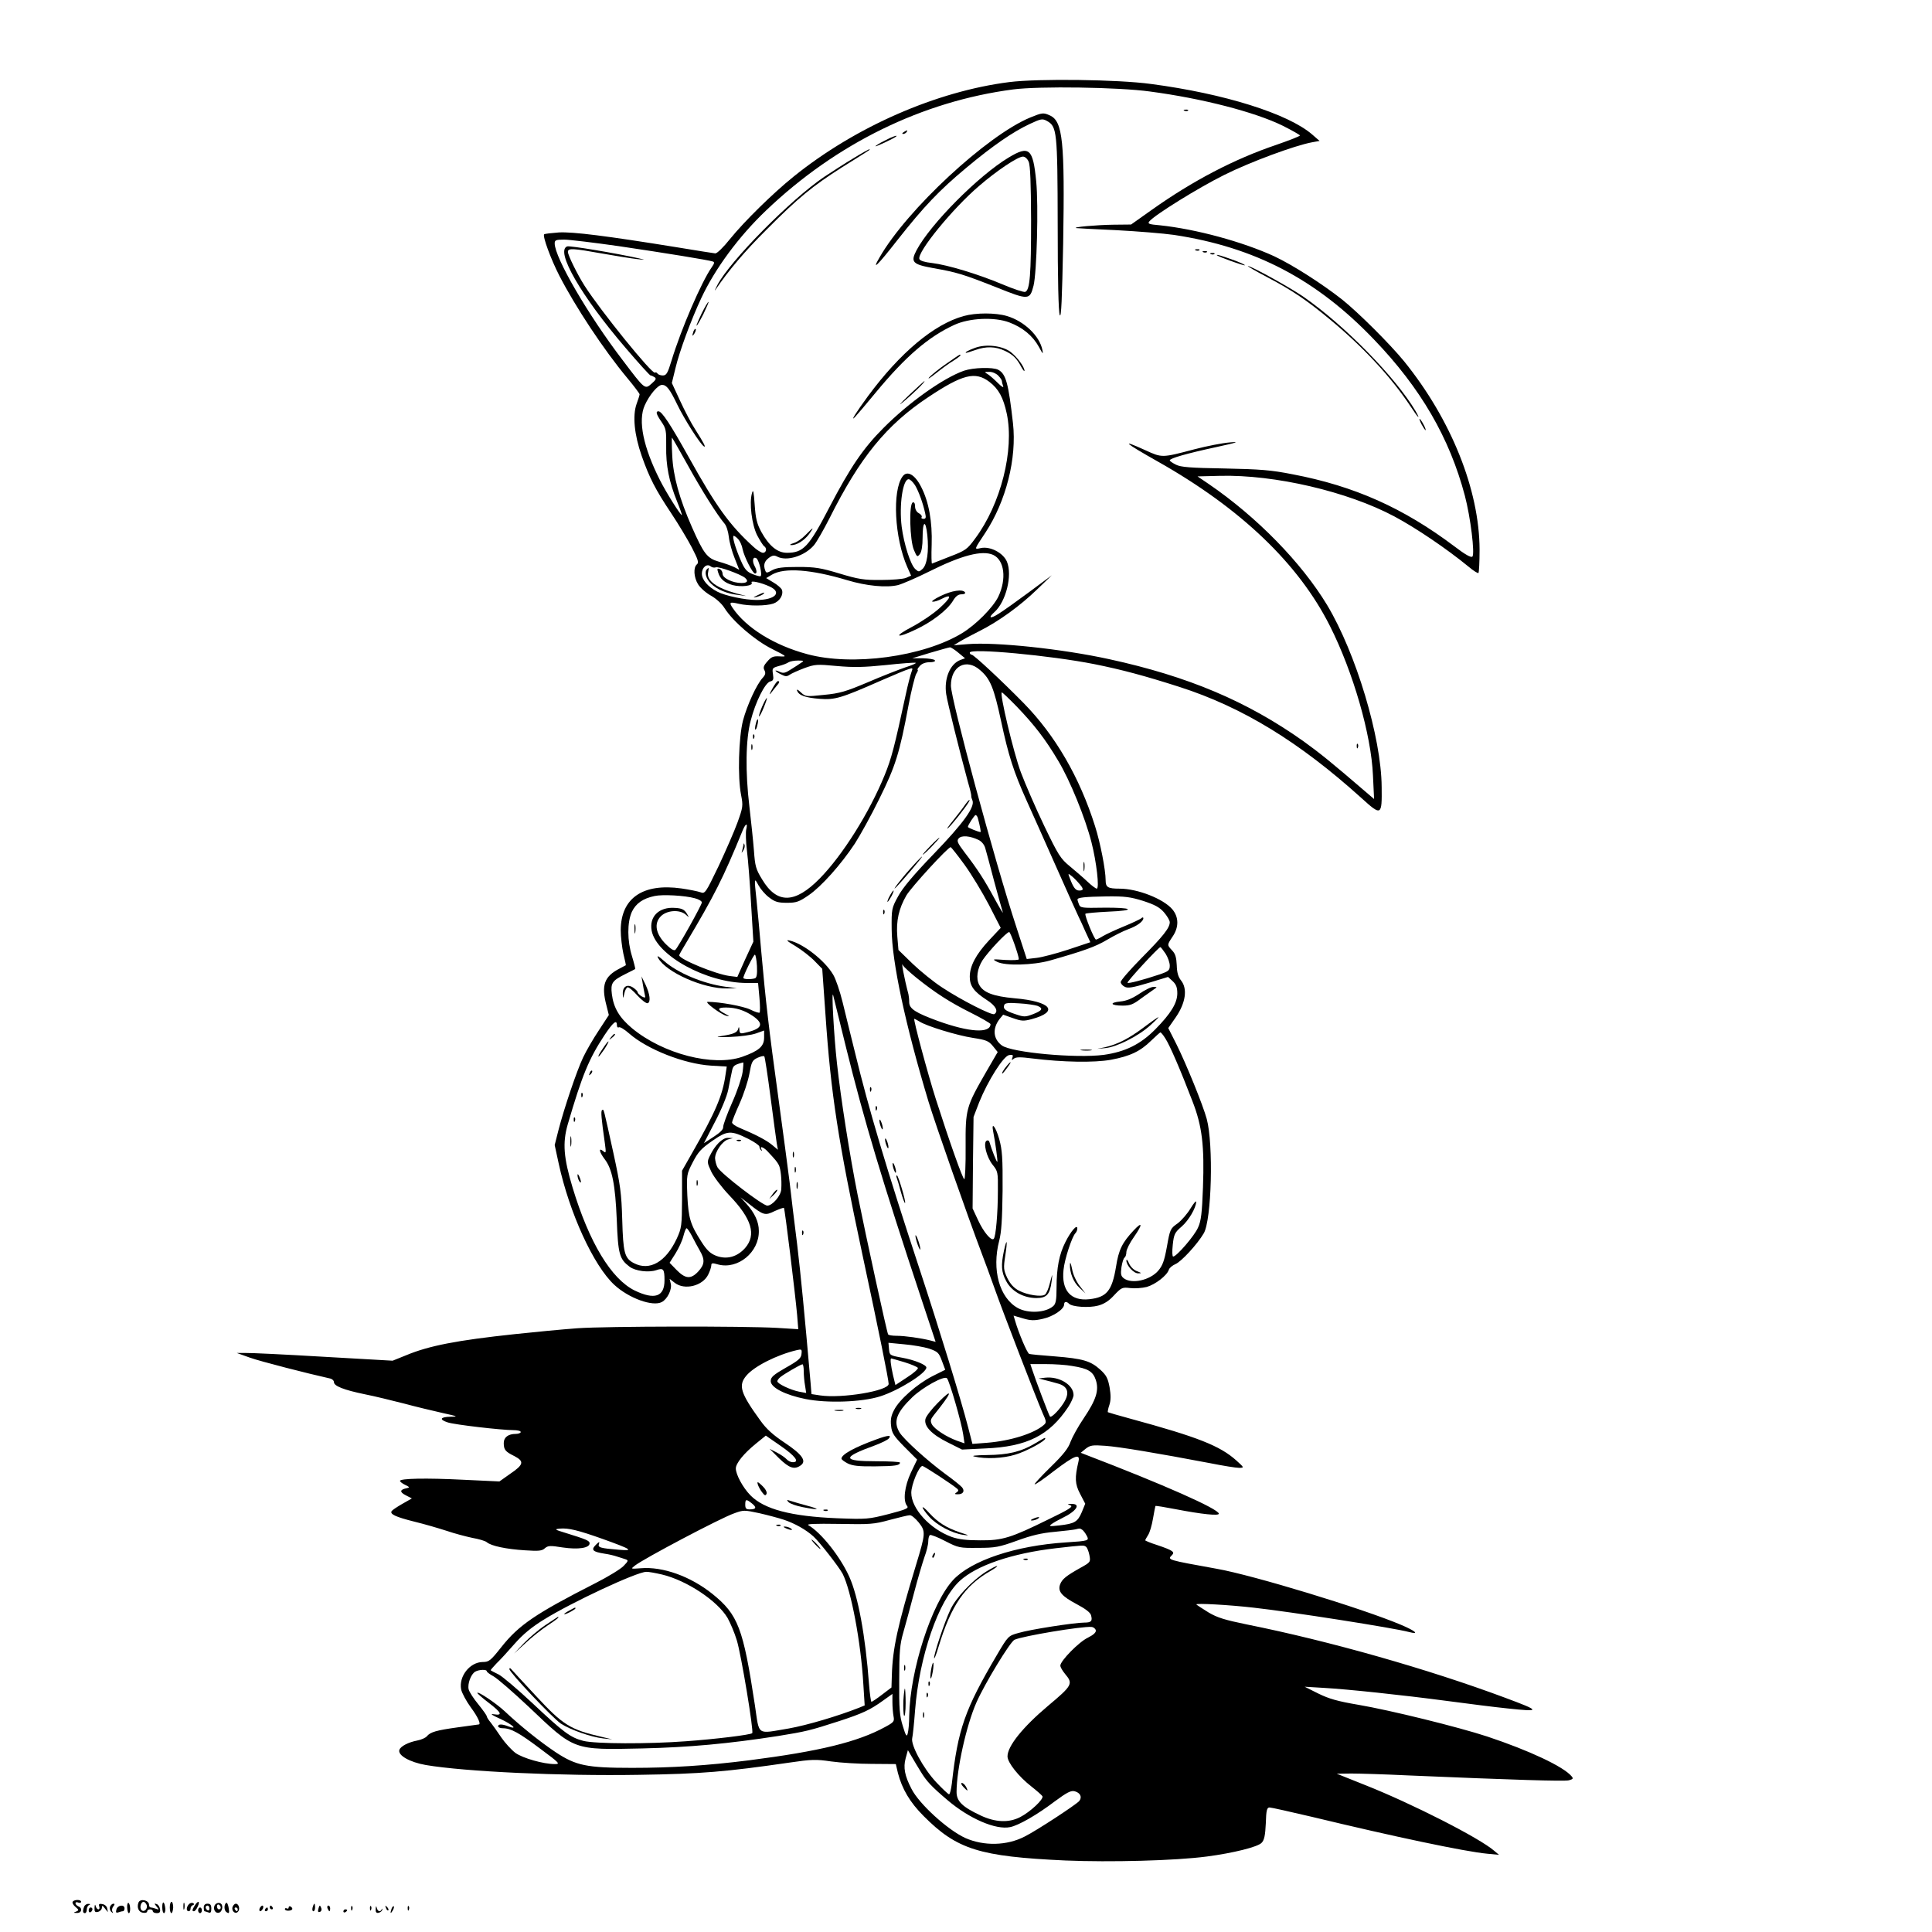 <?xml version="1.0" standalone="no"?>
<!DOCTYPE svg PUBLIC "-//W3C//DTD SVG 20010904//EN"
 "http://www.w3.org/TR/2001/REC-SVG-20010904/DTD/svg10.dtd">
<svg version="1.0" xmlns="http://www.w3.org/2000/svg"
 width="1024pt" height="1024pt" viewBox="0 0 1024 1024"
 preserveAspectRatio="xMidYMid meet">
<g transform="translate(0,1024) scale(0.1,-0.1)"
fill="#000000" stroke="none">
<path d="M5350 9805 c-387 -49 -817 -237 -1145 -502 -108 -87 -259 -235 -336
-330 -35 -44 -69 -77 -78 -76 -9 1 -99 15 -201 32 -377 61 -553 83 -628 79
-40 -3 -75 -7 -78 -10 -9 -10 35 -130 80 -218 86 -167 236 -394 361 -544 36
-43 65 -82 65 -86 0 -4 -7 -27 -16 -51 -22 -62 -12 -164 27 -275 41 -117 73
-179 157 -305 38 -57 87 -139 109 -181 33 -64 38 -80 27 -89 -20 -16 -17 -69
6 -106 11 -18 41 -45 68 -60 27 -15 58 -43 72 -66 45 -71 161 -171 251 -216
81 -41 82 -42 42 -40 -34 2 -45 -2 -66 -27 -20 -22 -23 -33 -15 -47 7 -14 5
-24 -10 -40 -32 -35 -82 -144 -104 -226 -23 -90 -29 -300 -10 -395 11 -57 10
-64 -19 -145 -17 -47 -63 -152 -101 -233 -69 -143 -71 -146 -96 -137 -14 5
-59 14 -100 20 -205 29 -321 -51 -322 -221 0 -36 7 -92 14 -125 8 -33 14 -60
13 -61 -1 -1 -16 -8 -32 -17 -82 -42 -99 -88 -71 -195 l13 -52 -53 -81 c-30
-45 -67 -109 -83 -143 -34 -71 -101 -270 -131 -386 l-20 -79 21 -97 c57 -263
185 -542 295 -644 77 -71 204 -117 252 -91 30 16 55 68 47 98 l-6 25 27 -21
c52 -41 149 -17 178 44 9 18 16 40 16 48 0 13 6 14 36 5 105 -28 218 65 216
178 0 48 -22 95 -66 144 l-31 34 45 -35 c77 -61 85 -63 136 -38 25 11 47 19
49 17 5 -5 60 -456 70 -568 l6 -75 -113 7 c-180 10 -899 9 -1058 -2 -80 -6
-228 -20 -330 -31 -310 -33 -457 -62 -577 -112 l-72 -29 -368 21 c-202 12
-388 21 -413 20 l-45 0 70 -25 c56 -20 306 -84 423 -110 12 -2 22 -11 22 -20
0 -20 52 -41 164 -64 51 -10 144 -33 207 -49 63 -17 155 -39 204 -50 82 -18
86 -20 43 -20 -55 -1 -62 -15 -15 -30 35 -12 285 -41 348 -41 21 0 39 -4 39
-10 0 -5 -12 -10 -26 -10 -40 0 -64 -18 -64 -48 0 -36 8 -46 57 -70 53 -28 49
-45 -25 -95 l-55 -39 -191 9 c-198 10 -336 7 -336 -6 0 -4 12 -14 27 -21 25
-12 26 -14 8 -18 -36 -7 -38 -20 -5 -37 l33 -17 -51 -29 c-28 -16 -53 -33 -56
-38 -11 -16 20 -31 120 -56 54 -13 132 -36 172 -49 41 -14 102 -30 135 -37 34
-6 69 -16 77 -23 23 -20 104 -37 203 -43 73 -5 90 -3 105 11 17 14 27 15 95 4
82 -12 142 -3 142 22 0 14 -17 21 -130 56 -56 17 -58 19 -27 22 44 4 95 -8
227 -55 153 -55 167 -64 85 -57 -100 8 -113 12 -105 32 4 12 0 11 -17 -6 -27
-27 -17 -37 47 -47 22 -3 51 -10 65 -15 14 -4 34 -11 44 -14 18 -6 17 -9 -9
-36 -15 -16 -82 -57 -149 -91 -318 -162 -406 -222 -498 -338 -58 -73 -66 -80
-100 -80 -68 -1 -127 -76 -114 -145 4 -19 27 -62 51 -95 38 -51 56 -91 42 -91
-2 0 -51 -7 -109 -15 -116 -16 -147 -25 -166 -48 -7 -8 -29 -18 -50 -22 -47
-9 -88 -30 -95 -49 -11 -29 54 -66 140 -81 206 -35 716 -59 1128 -52 333 5
462 16 800 65 116 17 140 18 220 6 50 -7 147 -13 216 -13 l127 -1 11 -47 c22
-85 64 -156 136 -228 177 -178 296 -215 752 -236 238 -10 582 -1 749 21 138
18 272 51 291 73 14 14 19 40 22 103 2 70 6 84 20 84 9 0 111 -23 226 -50 435
-105 810 -184 927 -195 l63 -6 -25 21 c-76 67 -437 251 -685 349 l-150 60 77
1 c42 0 177 -4 300 -10 563 -24 829 -32 853 -26 22 6 25 9 15 21 -43 52 -225
137 -447 211 -155 51 -517 140 -682 168 -112 19 -157 32 -214 60 l-72 36 100
-6 c125 -7 411 -37 660 -70 105 -14 246 -32 315 -39 178 -19 177 -14 -11 56
-410 153 -936 302 -1370 389 -117 24 -157 36 -204 64 -32 20 -60 38 -64 42 -7
8 174 -2 304 -17 199 -22 746 -108 823 -129 58 -15 34 6 -42 38 -205 87 -784
263 -976 297 -265 48 -264 47 -238 73 16 16 4 25 -79 53 -35 11 -63 23 -63 25
0 3 7 15 15 28 9 13 20 52 26 87 6 35 12 65 13 67 2 2 50 -6 107 -17 140 -27
229 -36 229 -24 0 25 -296 156 -709 314 l-23 9 27 22 c24 18 35 20 103 15 73
-5 276 -39 555 -92 70 -14 139 -25 155 -25 27 1 27 1 -15 39 -87 78 -203 124
-563 222 -63 17 -117 33 -118 34 -2 2 1 19 8 39 8 25 8 51 1 93 -9 48 -17 64
-50 94 -51 46 -91 58 -241 70 -69 5 -130 11 -135 13 -11 4 -56 111 -74 173
l-9 30 51 -15 c41 -12 60 -12 104 -2 55 12 113 51 113 76 0 16 12 18 26 4 17
-17 106 -23 154 -10 31 8 58 25 85 55 39 41 43 43 85 38 25 -3 64 0 88 6 45
13 107 60 117 91 3 10 19 23 35 30 31 13 116 105 150 163 42 71 52 472 16 606
-20 74 -110 295 -161 397 l-43 85 41 59 c51 75 62 149 27 193 -16 20 -22 43
-23 81 -2 41 -7 60 -24 78 -28 30 -28 29 2 74 34 50 33 103 -1 144 -47 56
-185 110 -280 110 -62 0 -74 7 -74 45 0 54 -28 198 -56 286 -82 260 -211 482
-380 654 -118 120 -263 255 -274 255 -5 0 -10 5 -10 11 0 25 428 -15 660 -61
145 -29 268 -62 452 -121 333 -107 634 -291 963 -588 107 -97 110 -96 108 59
-2 262 -136 708 -289 963 -136 225 -372 467 -628 642 l-59 40 119 3 c290 7
676 -83 924 -215 116 -62 277 -171 393 -266 26 -22 50 -37 53 -34 3 3 6 59 6
124 -1 316 -150 689 -400 998 -77 94 -242 258 -328 327 -108 85 -263 184 -361
230 -168 77 -415 144 -606 164 -58 5 -66 8 -55 21 28 34 260 178 397 246 136
68 373 156 466 173 l39 7 -39 34 c-127 110 -466 217 -855 268 -175 24 -598 29
-750 10z m745 -50 c279 -37 556 -109 703 -181 50 -25 92 -49 92 -52 0 -4 -57
-26 -126 -50 -222 -75 -442 -190 -659 -344 l-110 -78 -95 -1 c-84 -1 -222 -13
-195 -18 6 -1 101 -6 213 -11 111 -6 248 -17 304 -25 429 -65 755 -235 1061
-555 247 -257 400 -521 481 -827 30 -113 54 -309 40 -323 -7 -7 -39 11 -95 54
-271 204 -531 320 -857 382 -116 23 -172 27 -362 31 -182 3 -231 7 -257 20
-18 9 -33 19 -33 23 0 11 92 37 245 70 115 25 128 30 72 25 -37 -3 -120 -19
-185 -36 -175 -46 -172 -46 -262 -5 -136 62 -111 40 68 -61 439 -248 745 -541
911 -871 123 -244 219 -577 228 -792 l6 -125 -41 35 c-187 161 -247 209 -333
271 -299 212 -611 344 -1029 435 -251 55 -603 92 -750 80 l-75 -6 33 20 c18
11 65 36 105 56 101 51 213 132 304 220 l78 75 -120 -89 c-66 -49 -139 -101
-162 -115 -45 -29 -58 -23 -22 9 61 55 96 195 66 267 -20 47 -89 83 -139 72
-36 -8 -36 -10 25 82 109 166 167 393 146 580 -24 211 -37 261 -78 283 -29 15
-132 12 -182 -5 -110 -39 -292 -168 -427 -304 -107 -107 -176 -209 -286 -420
-109 -210 -138 -241 -225 -241 -51 0 -95 37 -136 111 -23 43 -30 70 -35 144
-5 70 -8 84 -14 62 -16 -52 -1 -168 27 -224 15 -28 31 -54 37 -58 16 -10 12
-35 -6 -35 -9 0 -33 15 -52 33 -126 115 -197 214 -341 473 -98 176 -143 244
-161 244 -16 0 -12 -15 16 -56 24 -35 26 -46 25 -129 -2 -102 15 -188 58 -294
16 -39 27 -71 25 -71 -8 0 -84 121 -116 185 -89 176 -117 315 -81 396 25 56
70 109 92 109 24 0 41 -22 81 -105 35 -73 121 -209 141 -221 13 -8 -1 19 -48
93 -19 29 -54 96 -78 148 l-44 95 19 78 c21 89 83 257 137 372 73 156 199 327
344 465 371 354 828 578 1309 641 139 18 559 12 725 -11z m-2813 -820 c244
-36 472 -73 496 -81 10 -3 9 -10 -6 -31 -54 -77 -162 -327 -213 -495 -20 -66
-27 -78 -46 -78 -12 0 -25 5 -28 10 -4 6 -10 8 -14 5 -15 -9 -286 325 -373
461 -37 58 -88 161 -88 179 0 21 27 19 183 -9 73 -13 155 -26 182 -29 48 -5
48 -5 10 4 -121 27 -365 68 -379 63 -64 -24 74 -263 309 -537 69 -81 129 -147
133 -147 4 0 13 -4 21 -9 11 -7 8 -14 -15 -34 -36 -32 -35 -33 -153 123 -185
242 -361 545 -361 620 0 17 6 20 50 20 27 0 159 -16 292 -35z m2008 -685 c11
-11 20 -24 20 -29 0 -5 3 -18 7 -28 4 -10 -8 -3 -28 17 -19 19 -43 40 -54 47
-19 11 -18 12 8 12 15 1 36 -8 47 -19z m-46 -34 c49 -37 74 -84 92 -168 41
-192 -31 -480 -168 -663 -41 -56 -50 -63 -134 -95 -49 -19 -91 -36 -94 -37 -3
-2 -4 43 -2 100 4 122 -15 228 -56 307 -33 65 -74 88 -98 55 -56 -76 -43 -327
25 -481 l20 -45 -27 -12 c-15 -6 -74 -11 -132 -11 -91 -1 -120 4 -220 34 -99
30 -130 35 -220 35 -81 0 -112 -4 -137 -17 -28 -16 -32 -16 -37 -2 -11 29 -5
49 19 67 19 14 29 15 44 7 51 -27 146 3 195 60 15 18 52 83 83 144 160 320
301 494 523 641 182 121 249 138 324 81z m-1599 -441 c74 -134 158 -267 195
-310 10 -11 20 -43 23 -71 3 -28 17 -79 31 -113 l24 -61 -26 14 c-15 7 -52 21
-82 29 -62 18 -80 41 -143 184 -66 150 -99 269 -104 378 -3 55 -3 98 -1 95 3
-3 40 -68 83 -145z m1205 -107 c19 -32 42 -94 54 -150 5 -21 3 -28 -9 -28 -9
0 -14 4 -10 9 3 6 -4 15 -15 21 -12 6 -20 21 -20 36 0 16 -5 24 -12 21 -21 -7
-16 -202 6 -252 16 -38 18 -39 32 -21 9 13 14 44 14 87 0 89 16 97 25 13 9
-85 -1 -158 -26 -180 -18 -16 -20 -16 -38 0 -25 23 -60 132 -72 225 -14 114 6
251 37 251 8 0 23 -15 34 -32z m-937 -286 c9 -10 20 -34 23 -53 8 -39 53 -129
66 -129 11 0 10 17 -3 41 -14 27 -8 51 10 40 14 -9 33 -89 22 -95 -3 -2 -22 3
-42 11 -30 12 -42 25 -62 71 -30 68 -48 132 -38 132 4 0 15 -8 24 -18z m1351
-83 c60 -28 72 -128 27 -222 -28 -57 -118 -148 -192 -193 -206 -125 -582 -176
-821 -111 -175 47 -323 139 -395 245 -20 30 -16 33 32 22 55 -13 146 -12 184
1 34 12 55 47 45 74 -4 8 -24 26 -45 38 l-38 23 30 18 c66 39 209 28 399 -29
103 -31 209 -41 270 -26 25 7 99 39 165 72 172 86 280 114 339 88z m-1470 -66
c14 6 130 -36 154 -55 20 -17 14 -28 -18 -28 -47 0 -100 26 -100 48 0 11 -7
23 -16 26 -12 5 -14 1 -8 -17 10 -35 34 -56 77 -68 45 -12 111 -4 101 13 -9
13 49 1 96 -21 67 -31 28 -71 -70 -71 -61 0 -166 22 -208 44 -50 26 -82 63
-82 95 0 34 27 56 47 39 7 -6 19 -8 27 -5z m1286 -453 l35 -29 -25 -9 c-55
-21 -87 -99 -75 -181 6 -42 70 -299 115 -465 11 -37 19 -71 18 -75 -1 -3 2
-14 6 -23 15 -34 -47 -120 -204 -283 -108 -112 -166 -181 -190 -226 -34 -62
-35 -67 -34 -174 1 -173 73 -508 195 -913 35 -116 208 -609 283 -807 15 -38
44 -119 66 -180 44 -125 221 -583 255 -662 22 -48 22 -53 7 -66 -52 -45 -176
-84 -300 -94 l-78 -6 -23 89 c-36 141 -154 524 -256 834 -176 534 -271 853
-343 1150 -23 91 -52 212 -66 268 -14 57 -36 123 -50 146 -44 75 -159 165
-231 181 -22 5 -14 -3 32 -30 34 -21 79 -56 101 -79 l40 -41 17 -240 c29 -426
67 -669 195 -1270 89 -415 140 -668 140 -690 0 -37 -248 -78 -363 -61 l-46 7
-5 62 c-33 377 -51 563 -71 732 -14 110 -32 259 -40 330 -9 72 -36 274 -60
450 -50 362 -67 512 -90 770 -8 99 -20 221 -25 272 -13 120 -13 124 10 81 11
-20 36 -50 57 -65 30 -23 46 -28 94 -28 50 0 64 5 115 40 67 46 171 162 245
274 27 42 86 148 129 236 86 173 108 243 155 495 15 80 34 155 41 168 8 12 11
22 8 22 -4 0 1 9 11 20 11 13 31 20 52 20 20 0 32 4 28 10 -3 6 -32 10 -63 11
l-57 0 95 29 c52 15 100 29 105 29 6 0 26 -13 45 -29z m-834 -53 c-10 -7 -34
-23 -54 -35 -29 -19 -40 -22 -59 -13 -33 15 -29 4 6 -13 23 -12 31 -13 47 -2
10 7 46 23 78 35 55 20 66 21 171 11 89 -8 142 -7 260 5 81 9 152 14 158 12 6
-2 -19 -13 -54 -24 -35 -12 -125 -47 -199 -79 -116 -49 -148 -59 -233 -67 -95
-10 -97 -10 -123 14 -15 14 -23 18 -19 8 9 -25 44 -37 120 -43 80 -6 112 3
325 97 69 30 135 58 148 61 20 7 21 5 13 -16 -5 -13 -19 -66 -30 -118 -60
-278 -76 -340 -112 -428 -81 -199 -223 -425 -345 -549 -131 -133 -226 -135
-304 -5 -34 55 -38 71 -44 154 -4 51 -15 156 -24 233 -22 183 -20 356 7 456
25 98 76 200 103 207 17 4 19 11 15 38 -5 32 -4 34 31 44 20 5 44 14 52 20 8
5 31 9 50 9 31 0 33 -2 16 -12z m949 -39 c54 -46 73 -94 111 -270 39 -183 67
-270 136 -423 27 -60 97 -216 154 -345 57 -129 111 -248 119 -265 8 -16 26
-55 39 -85 l25 -54 -117 -39 c-64 -21 -140 -41 -168 -44 l-52 -6 -55 169
c-113 343 -347 1208 -347 1280 0 104 82 147 155 82z m196 -195 c91 -95 150
-171 217 -284 63 -104 144 -304 177 -433 27 -106 43 -246 28 -246 -5 0 -27 16
-49 37 -21 20 -63 56 -93 81 -50 41 -61 58 -137 216 -45 94 -100 221 -123 282
-39 104 -115 424 -101 424 4 0 40 -35 81 -77z m-208 -590 c11 -40 17 -73 14
-73 -11 0 -67 23 -67 27 0 10 35 63 41 63 4 0 10 -8 12 -17z m-1228 -60 c-3
-14 -2 -65 4 -112 6 -47 16 -175 22 -284 l12 -198 -43 -93 -42 -94 -41 5 c-75
10 -267 89 -267 110 0 3 15 30 34 61 153 257 199 348 300 595 17 43 31 50 21
10z m1232 -55 c16 -8 30 -25 35 -43 5 -16 26 -95 47 -175 22 -80 42 -154 46
-165 4 -11 -16 21 -43 71 -53 98 -90 156 -160 247 -37 49 -42 60 -31 73 15 18
60 14 106 -8z m-75 -131 c37 -51 95 -147 130 -214 l62 -121 -61 -65 c-70 -75
-103 -137 -103 -194 0 -49 22 -79 90 -123 47 -30 64 -60 40 -75 -13 -8 -178
76 -276 141 -45 29 -115 86 -157 126 l-75 73 -6 71 c-7 83 8 149 48 218 26 44
221 257 235 256 3 -1 36 -42 73 -93z m605 -97 c28 -31 28 -40 3 -40 -19 0 -31
15 -50 66 -10 25 -9 26 7 13 10 -7 28 -25 40 -39z m-2034 -81 c20 -5 37 -15
37 -22 0 -13 -124 -235 -140 -251 -7 -7 -24 3 -51 30 -54 54 -64 110 -26 148
32 32 99 36 131 9 20 -18 20 -18 5 7 -13 20 -26 26 -62 28 -84 6 -137 -46
-123 -121 25 -131 291 -277 505 -277 l59 0 7 -76 c4 -41 4 -78 1 -81 -3 -3
-25 4 -49 16 -37 18 -163 41 -226 41 -20 0 69 -66 99 -74 19 -5 17 -2 -7 11
-43 22 -42 33 5 33 52 0 99 -15 144 -46 60 -42 47 -68 -44 -88 -24 -6 -28 -3
-29 16 -1 16 -3 18 -6 6 -5 -21 -25 -29 -88 -39 -38 -6 -27 -7 45 -5 52 2 114
10 138 19 l42 15 0 -38 c0 -46 -28 -70 -115 -101 -154 -54 -421 15 -585 151
-68 57 -98 109 -107 181 -7 58 1 71 71 106 28 14 52 26 53 27 1 1 -6 31 -17
67 -26 83 -26 180 -1 236 21 44 58 71 121 84 41 9 159 3 213 -12z m2376 -14
c61 -20 86 -33 110 -60 17 -20 31 -43 31 -53 0 -30 -35 -74 -149 -189 -61 -62
-111 -119 -111 -128 0 -8 9 -19 21 -25 16 -9 42 -5 125 20 l105 32 25 -23 c18
-17 24 -33 24 -64 0 -51 -34 -107 -117 -191 -78 -79 -159 -119 -273 -135 -147
-19 -488 12 -540 50 -46 34 -51 89 -12 140 l19 23 51 -18 c45 -16 57 -17 99
-6 149 40 105 94 -90 111 -111 10 -165 30 -187 71 -18 34 -11 85 18 131 30 45
127 149 141 149 7 0 51 -125 51 -144 0 -5 -32 -6 -72 -4 -69 5 -71 5 -43 -10
43 -22 191 -18 280 7 179 51 241 73 303 110 37 22 87 47 112 56 45 16 80 41
80 58 0 6 -5 6 -12 -1 -7 -5 -49 -25 -93 -43 -44 -18 -93 -41 -110 -51 -16
-10 -33 -18 -36 -18 -9 0 -62 130 -56 137 4 3 59 8 122 11 153 6 129 23 -29
21 -110 -2 -120 -1 -127 17 -4 10 -8 22 -8 26 -1 11 38 15 156 17 94 1 125 -3
192 -24z m119 -280 c12 -19 22 -47 22 -63 0 -25 -6 -30 -52 -46 -93 -31 -167
-50 -172 -45 -5 5 164 188 174 189 3 0 15 -16 28 -35z m-2166 -65 c2 -43 -1
-61 -10 -65 -20 -7 -62 -6 -62 2 0 14 54 123 61 123 4 0 9 -27 11 -60z m846
-63 c100 -80 176 -129 290 -186 56 -28 102 -55 102 -59 -1 -50 -111 -44 -280
17 -117 43 -150 64 -151 98 0 16 -2 35 -4 43 -23 87 -41 184 -29 153 3 -6 35
-36 72 -66z m-373 -372 c96 -387 188 -695 403 -1343 l71 -214 -27 7 c-51 13
-137 25 -179 25 -23 0 -44 3 -46 8 -6 9 -116 513 -161 737 -42 210 -90 515
-110 700 -16 144 -30 396 -20 360 3 -11 34 -137 69 -280z m1013 224 c33 -13
27 -25 -22 -44 -42 -16 -48 -16 -95 0 -54 18 -66 28 -58 49 4 10 23 12 79 8
40 -2 83 -9 96 -13z m-625 -83 c36 -24 199 -74 284 -87 71 -11 83 -16 106 -44
l25 -31 -61 -105 c-107 -186 -110 -197 -109 -396 1 -95 -3 -173 -7 -173 -8 0
-77 194 -151 425 -43 135 -121 425 -114 425 3 0 15 -7 27 -14z m-1603 -22 c0
-8 5 -12 10 -9 6 4 30 -11 55 -33 96 -84 291 -161 433 -170 l84 -5 -7 -46
c-15 -107 -54 -198 -176 -411 l-54 -95 0 -150 c-1 -142 -2 -153 -28 -210 -58
-124 -144 -173 -227 -130 -50 26 -57 55 -62 230 -4 140 -10 184 -46 350 -55
249 -51 237 -61 231 -7 -5 -4 -43 15 -176 7 -51 6 -54 -9 -41 -26 21 -21 -5 8
-43 40 -52 56 -135 64 -321 7 -183 14 -208 68 -249 31 -23 101 -32 142 -18 37
13 43 6 43 -54 0 -87 -52 -105 -158 -54 -124 61 -241 254 -329 545 -48 159
-54 237 -26 335 77 263 112 347 194 472 48 72 67 87 67 52z m2906 -67 c24 -36
82 -171 144 -333 52 -133 64 -238 56 -458 -5 -135 -10 -178 -26 -212 -18 -43
-114 -154 -132 -154 -5 0 -6 27 -2 63 6 56 11 65 47 96 38 33 76 99 77 131 0
8 -13 -7 -30 -35 -16 -27 -47 -63 -68 -79 -39 -27 -41 -32 -57 -123 -14 -77
-23 -101 -47 -129 -44 -50 -140 -71 -182 -39 -15 12 -17 22 -12 59 4 25 11 48
17 51 5 4 9 16 9 29 0 12 18 49 41 81 46 66 45 84 -2 34 -61 -65 -80 -103 -94
-194 -21 -126 -49 -161 -141 -171 -99 -11 -149 47 -137 156 5 55 45 176 63
194 6 6 10 17 10 25 0 25 -34 -14 -63 -72 -33 -65 -47 -136 -47 -242 0 -65 -4
-85 -17 -97 -40 -36 -133 -41 -188 -11 -98 54 -139 203 -99 357 12 45 16 114
18 266 1 174 -2 215 -18 273 -18 64 -43 96 -32 40 12 -60 25 -157 22 -161 -3
-3 -30 64 -42 106 -2 7 -9 10 -15 6 -19 -11 0 -86 31 -126 29 -36 30 -40 29
-140 0 -118 -11 -244 -22 -254 -13 -13 -54 36 -83 99 l-29 62 2 243 3 242 30
78 c46 114 129 246 159 250 19 3 22 0 17 -14 -5 -14 -4 -15 8 -5 11 9 35 9 98
1 161 -20 327 -23 416 -7 102 19 156 45 213 101 24 23 46 43 49 44 3 1 15 -13
26 -31z m-2092 -312 c15 -115 30 -226 33 -245 l6 -34 -31 26 c-30 25 -90 56
-174 91 -21 9 -38 21 -38 28 0 6 18 51 40 100 22 49 45 120 52 158 11 62 15
71 42 84 17 8 34 12 37 8 3 -3 18 -100 33 -216z m-148 133 c-4 -29 -29 -103
-56 -163 -27 -61 -48 -119 -47 -129 1 -12 -16 -29 -50 -51 l-52 -34 58 112
c34 64 64 137 71 172 6 33 15 76 19 95 6 32 11 36 60 49 2 1 1 -23 -3 -51z
m32 -355 c31 -16 57 -34 57 -40 0 -6 4 -15 9 -20 5 -5 6 -3 2 5 -11 19 8 14
30 -8 43 -46 52 -56 62 -75 10 -20 16 -76 13 -127 -1 -35 -47 -88 -74 -88 -25
0 -246 170 -264 203 -7 12 -12 34 -13 48 0 35 39 92 70 100 l25 7 -27 1 c-29
1 -69 -39 -96 -96 -15 -31 -14 -36 8 -83 13 -27 56 -84 96 -126 119 -124 144
-209 83 -279 -42 -47 -97 -62 -153 -41 -31 12 -50 30 -78 74 -59 92 -69 125
-75 246 -4 110 -4 112 29 176 28 54 44 72 103 113 81 56 98 57 193 10z m-300
-515 c12 -24 31 -59 42 -78 27 -47 25 -72 -9 -109 -39 -42 -68 -40 -115 8
l-37 38 31 49 c17 27 36 68 42 92 6 23 13 42 17 42 4 0 17 -19 29 -42z m1257
-596 c45 -16 51 -21 67 -64 l18 -48 -68 -34 c-82 -42 -175 -124 -203 -179 -16
-30 -20 -52 -16 -85 4 -38 14 -53 71 -111 l67 -67 -33 -69 c-34 -73 -43 -150
-20 -177 10 -12 -7 -19 -99 -43 -106 -27 -116 -28 -272 -22 -245 10 -388 48
-460 122 -40 41 -77 110 -77 142 0 27 42 79 106 131 l53 43 78 -54 c78 -54
103 -87 65 -87 -11 0 -25 7 -33 16 -7 8 -30 24 -51 35 l-39 20 51 -51 c54 -52
81 -61 115 -36 31 23 6 58 -87 120 -60 40 -96 72 -128 117 -106 146 -118 186
-74 238 41 49 161 110 267 135 26 6 28 5 25 -21 -2 -22 -17 -35 -83 -72 -66
-38 -80 -50 -80 -71 0 -34 75 -73 184 -95 114 -23 298 -17 396 14 98 31 245
123 245 153 0 14 -62 40 -129 52 -65 12 -66 13 -69 45 l-3 34 83 -8 c46 -4
105 -14 133 -23z m-131 -72 c36 -11 68 -25 71 -30 3 -5 -22 -28 -57 -50 l-62
-41 -13 53 c-12 54 -16 88 -9 88 2 0 33 -9 70 -20z m-534 -47 c0 -21 3 -56 7
-77 l6 -39 -38 7 c-45 9 -115 42 -115 55 0 5 7 15 16 22 19 16 105 66 117 68
4 1 7 -16 7 -36z m1423 27 c84 -13 110 -29 125 -74 18 -55 2 -105 -64 -203
-30 -44 -61 -101 -70 -125 -11 -33 -38 -68 -105 -133 -49 -48 -88 -90 -85 -92
3 -3 49 29 103 71 108 82 140 95 129 49 -20 -85 -19 -118 9 -171 l27 -52 -18
-44 c-22 -52 -38 -62 -120 -71 -53 -6 -57 -5 -39 8 11 8 36 22 55 31 77 37
102 77 47 75 -21 0 -21 -1 -3 -8 16 -6 -9 -22 -115 -73 -201 -99 -245 -113
-364 -112 -72 0 -114 5 -151 18 -115 42 -214 150 -214 234 0 43 41 142 59 142
9 0 166 -103 186 -122 6 -6 5 -12 -5 -18 -12 -8 -11 -10 7 -10 28 0 38 17 22
37 -8 9 -47 41 -89 71 -100 74 -216 180 -241 218 -36 58 -19 106 67 189 56 53
168 115 183 100 13 -13 77 -234 86 -297 l7 -48 -40 14 c-55 20 -119 61 -133
87 -9 18 -7 26 10 48 98 121 108 153 22 66 -33 -33 -63 -72 -66 -86 -9 -38 33
-82 120 -125 l74 -37 123 6 c221 9 340 69 440 220 15 23 28 52 28 63 0 54 -76
100 -150 92 l-35 -4 30 -8 c17 -4 47 -12 68 -18 53 -13 67 -45 41 -93 -21 -39
-71 -92 -79 -83 -5 5 -78 198 -95 251 l-9 27 82 0 c45 0 108 -4 140 -10z
m-1697 -729 c26 -21 22 -31 -13 -31 -18 0 -23 5 -23 25 0 30 5 31 36 6z m169
-86 c57 -19 118 -53 157 -89 32 -29 134 -160 154 -197 45 -88 97 -362 110
-587 l7 -111 -29 -12 c-114 -45 -277 -93 -372 -110 -175 -29 -156 -43 -181
124 -62 409 -89 479 -225 589 -116 93 -263 146 -380 136 -54 -4 -54 -4 -31 14
47 37 456 253 526 277 49 18 54 18 133 1 44 -10 104 -26 131 -35z m715 -15
c37 -47 36 -57 -15 -225 -97 -319 -124 -442 -128 -585 l-2 -64 -50 -38 c-27
-21 -53 -38 -56 -38 -3 0 -9 42 -13 93 -19 257 -58 468 -105 571 -48 106 -148
232 -216 272 -13 7 32 9 161 7 165 -3 186 -2 269 21 50 13 97 25 107 25 9 1
30 -17 48 -39z m866 -38 c6 -4 16 -17 23 -30 15 -28 14 -29 -109 -37 -268 -17
-503 -96 -599 -200 -113 -123 -228 -478 -232 -720 0 -38 -4 -80 -8 -93 -5 -20
-10 -13 -26 40 -17 54 -20 90 -19 243 0 151 4 191 21 250 11 39 37 133 57 210
20 77 46 164 56 193 11 29 20 66 20 82 0 16 4 31 9 34 4 3 41 -11 81 -32 70
-36 76 -37 174 -36 91 0 111 4 206 38 76 28 131 41 200 47 52 5 102 11 110 13
24 6 24 6 36 -2z m20 -90 c6 -4 14 -24 18 -44 7 -37 6 -38 -46 -67 -77 -43
-98 -60 -109 -88 -14 -38 8 -63 89 -106 45 -24 72 -44 75 -59 8 -30 1 -38 -36
-38 -52 0 -290 -37 -349 -55 -54 -15 -55 -16 -115 -118 -169 -287 -206 -392
-238 -680 -4 -31 -10 -57 -15 -57 -4 0 -35 29 -68 64 -69 74 -136 198 -127
234 3 12 10 78 15 146 22 286 124 583 237 687 89 82 276 146 508 173 150 17
148 17 161 8z m-2248 -147 c131 -31 294 -139 348 -230 14 -25 37 -78 49 -118
23 -73 91 -484 82 -493 -8 -9 -198 -32 -352 -43 -200 -15 -479 -14 -543 2 -69
18 -104 44 -270 200 -77 72 -158 141 -179 152 -21 10 -40 20 -42 22 -2 1 12
17 30 36 19 18 62 65 97 105 44 50 90 88 155 128 148 92 491 252 542 253 11 1
48 -6 83 -14z m2300 -296 c2 -11 -12 -24 -42 -39 -47 -22 -146 -123 -146 -148
0 -8 11 -27 25 -44 44 -52 39 -61 -91 -170 -134 -113 -214 -213 -214 -267 0
-33 59 -107 127 -160 28 -22 54 -45 58 -51 9 -15 -65 -84 -118 -111 -60 -31
-132 -28 -210 9 -96 45 -127 75 -127 124 0 119 52 354 105 474 45 102 179 322
202 333 44 20 356 72 408 68 11 -1 21 -9 23 -18z m-3228 -217 c0 -4 16 -16 36
-27 20 -11 104 -84 187 -162 244 -232 233 -228 602 -220 249 6 456 25 720 66
148 24 168 29 320 78 126 41 167 60 236 110 l49 35 0 -45 c0 -24 3 -58 6 -74
5 -27 2 -31 -44 -56 -146 -80 -348 -129 -722 -177 -223 -28 -409 -40 -620 -40
-242 0 -297 12 -405 83 -85 57 -187 139 -270 217 -46 43 -145 109 -145 97 0
-3 27 -27 60 -52 68 -52 76 -69 28 -61 -23 4 -12 -4 35 -25 64 -30 95 -59 41
-39 -33 13 -54 13 -54 0 0 -5 11 -10 25 -10 43 0 86 -24 199 -109 101 -75 107
-81 77 -81 -61 0 -169 31 -209 59 -21 16 -55 53 -75 82 -20 30 -45 65 -56 79
-12 14 -21 29 -21 33 0 5 -20 33 -45 64 -25 30 -48 66 -51 79 -7 29 12 81 35
94 19 11 61 13 61 2z m2300 -532 c31 -51 56 -78 142 -151 115 -98 256 -159
332 -143 45 9 144 66 236 136 65 48 86 59 106 54 30 -8 41 -31 24 -52 -18 -20
-225 -156 -289 -188 -95 -49 -216 -51 -314 -8 -93 42 -246 181 -286 261 -36
69 -44 113 -31 161 l12 44 23 -39 c13 -22 33 -56 45 -75z"/>
<path d="M6278 9653 c7 -3 16 -2 19 1 4 3 -2 6 -13 5 -11 0 -14 -3 -6 -6z"/>
<path d="M5460 9617 c-229 -95 -653 -488 -798 -741 -44 -75 -13 -46 94 91 141
179 222 264 366 384 139 116 246 190 336 232 60 28 67 29 91 16 53 -30 56 -53
57 -549 0 -291 4 -464 11 -480 8 -18 12 84 18 380 9 540 -2 647 -70 678 -35
16 -41 15 -105 -11z"/>
<path d="M4790 9540 c-9 -6 -10 -10 -3 -10 6 0 15 5 18 10 8 12 4 12 -15 0z"/>
<path d="M4688 9494 c-27 -13 -48 -27 -48 -29 0 -5 99 42 109 51 13 11 -20 0
-61 -22z"/>
<path d="M4523 9401 c-44 -26 -113 -71 -154 -98 -178 -120 -501 -447 -567
-574 -12 -24 -17 -35 -10 -25 70 103 155 204 273 321 166 167 241 228 396 327
64 40 125 78 135 85 11 6 16 12 13 12 -3 1 -42 -21 -86 -48z"/>
<path d="M5346 9405 c-160 -96 -414 -352 -488 -491 -33 -63 -22 -75 88 -95
125 -22 158 -32 333 -101 174 -70 179 -69 199 8 17 67 27 425 14 554 -17 173
-37 191 -146 125z m106 -22 c9 -19 12 -115 13 -308 0 -290 -6 -372 -31 -382
-7 -3 -62 15 -121 40 -131 55 -291 103 -373 113 -38 4 -64 12 -67 21 -14 35
177 269 317 388 95 82 205 155 232 155 11 0 24 -12 30 -27z"/>
<path d="M6338 8913 c7 -3 16 -2 19 1 4 3 -2 6 -13 5 -11 0 -14 -3 -6 -6z"/>
<path d="M6378 8903 c7 -3 16 -2 19 1 4 3 -2 6 -13 5 -11 0 -14 -3 -6 -6z"/>
<path d="M6418 8893 c7 -3 16 -2 19 1 4 3 -2 6 -13 5 -11 0 -14 -3 -6 -6z"/>
<path d="M6450 8887 c8 -8 144 -57 148 -53 2 2 -21 13 -50 24 -69 25 -104 36
-98 29z"/>
<path d="M6720 8769 c129 -68 206 -120 330 -223 175 -145 322 -303 425 -458
40 -62 58 -79 28 -27 -106 179 -376 455 -597 608 -72 49 -274 161 -292 161 -5
0 43 -28 106 -61z"/>
<path d="M3719 8579 c-16 -34 -29 -63 -27 -65 2 -2 18 26 36 61 17 36 30 65
27 65 -3 0 -19 -27 -36 -61z"/>
<path d="M5108 8565 c-157 -43 -337 -194 -507 -424 -64 -87 -97 -140 -69 -111
8 8 58 67 110 130 158 191 279 295 416 358 80 37 213 43 292 13 71 -27 124
-71 156 -129 21 -39 24 -42 19 -17 -15 75 -97 153 -188 180 -61 18 -164 18
-229 0z"/>
<path d="M3676 8485 c-9 -26 -7 -32 5 -12 6 10 9 21 6 23 -2 3 -7 -2 -11 -11z"/>
<path d="M5167 8396 c-36 -13 -58 -26 -45 -26 3 0 25 7 48 15 56 20 106 19
155 -4 43 -20 64 -40 88 -86 9 -16 16 -25 17 -20 0 20 -39 73 -74 100 -44 33
-131 43 -189 21z"/>
<path d="M5014 8311 c-38 -26 -78 -59 -89 -71 -11 -13 5 -3 35 21 30 24 72 55
93 67 33 21 45 32 34 32 -2 0 -35 -22 -73 -49z"/>
<path d="M4815 8143 c-44 -42 -57 -58 -30 -35 48 39 124 112 114 112 -2 -1
-40 -35 -84 -77z"/>
<path d="M7535 7990 c9 -16 18 -30 21 -30 2 0 -2 14 -11 30 -9 17 -18 30 -21
30 -2 0 2 -13 11 -30z"/>
<path d="M4270 7405 c-19 -20 -48 -40 -65 -44 -16 -5 -22 -10 -12 -10 28 -2
70 24 95 58 30 41 24 39 -18 -4z"/>
<path d="M7191 6284 c0 -11 3 -14 6 -6 3 7 2 16 -1 19 -3 4 -6 -2 -5 -13z"/>
<path d="M4985 7081 c-33 -16 -52 -30 -42 -30 10 -1 32 6 48 15 57 29 52 8
-11 -49 -34 -31 -101 -76 -149 -101 -99 -52 -80 -62 24 -12 85 40 165 102 195
150 15 26 29 36 46 36 14 0 22 4 19 10 -12 19 -70 10 -130 -19z"/>
<path d="M3747 7223 c-15 -15 -5 -51 21 -76 33 -32 83 -53 142 -60 l45 -6 -50
13 c-106 29 -161 68 -152 112 5 26 4 28 -6 17z"/>
<path d="M4015 7085 c-25 -12 -26 -14 -5 -9 14 4 29 10 35 15 12 12 5 11 -30
-6z"/>
<path d="M5116 5976 c-9 -14 -37 -51 -63 -83 -26 -32 -39 -51 -29 -43 17 13
93 109 110 138 13 22 -1 12 -18 -12z"/>
<path d="M4930 5755 c-24 -25 -42 -45 -39 -45 3 0 25 20 49 45 24 25 42 45 39
45 -3 0 -25 -20 -49 -45z"/>
<path d="M4825 5636 c-54 -60 -107 -131 -73 -96 36 37 140 160 135 160 -3 0
-31 -29 -62 -64z"/>
<path d="M4715 5490 c-9 -16 -13 -30 -11 -30 3 0 12 14 21 30 9 17 13 30 11
30 -3 0 -12 -13 -21 -30z"/>
<path d="M4681 5404 c0 -11 3 -14 6 -6 3 7 2 16 -1 19 -3 4 -6 -2 -5 -13z"/>
<path d="M4611 4464 c0 -11 3 -14 6 -6 3 7 2 16 -1 19 -3 4 -6 -2 -5 -13z"/>
<path d="M4641 4364 c0 -11 3 -14 6 -6 3 7 2 16 -1 19 -3 4 -6 -2 -5 -13z"/>
<path d="M4661 4300 c0 -8 4 -24 9 -35 5 -13 9 -14 9 -5 0 8 -4 24 -9 35 -5
13 -9 14 -9 5z"/>
<path d="M4691 4200 c0 -8 4 -24 9 -35 5 -13 9 -14 9 -5 0 8 -4 24 -9 35 -5
13 -9 14 -9 5z"/>
<path d="M4202 4120 c0 -14 2 -19 5 -12 2 6 2 18 0 25 -3 6 -5 1 -5 -13z"/>
<path d="M4731 4070 c0 -8 4 -24 9 -35 5 -13 9 -14 9 -5 0 8 -4 24 -9 35 -5
13 -9 14 -9 5z"/>
<path d="M4212 4040 c0 -14 2 -19 5 -12 2 6 2 18 0 25 -3 6 -5 1 -5 -13z"/>
<path d="M4753 3997 c3 -7 13 -41 22 -75 10 -35 20 -61 22 -58 6 5 -36 146
-43 146 -4 0 -4 -6 -1 -13z"/>
<path d="M4222 3955 c0 -16 2 -22 5 -12 2 9 2 23 0 30 -3 6 -5 -1 -5 -18z"/>
<path d="M4251 3704 c0 -11 3 -14 6 -6 3 7 2 16 -1 19 -3 4 -6 -2 -5 -13z"/>
<path d="M4852 3690 c0 -8 6 -31 13 -50 7 -19 13 -28 13 -20 0 8 -6 31 -13 50
-7 19 -13 28 -13 20z"/>
<path d="M4092 6587 c-13 -23 -16 -33 -7 -22 8 11 22 28 30 38 17 19 19 27 8
27 -5 0 -18 -19 -31 -43z"/>
<path d="M4039 6494 c-11 -26 -18 -49 -16 -51 2 -2 14 19 25 47 11 27 19 50
16 50 -3 0 -14 -21 -25 -46z"/>
<path d="M4006 6404 c-4 -14 -5 -28 -3 -31 3 -2 8 8 11 23 4 14 5 28 3 31 -3
2 -8 -8 -11 -23z"/>
<path d="M3991 6334 c0 -11 3 -14 6 -6 3 7 2 16 -1 19 -3 4 -6 -2 -5 -13z"/>
<path d="M3982 6280 c0 -14 2 -19 5 -12 2 6 2 18 0 25 -3 6 -5 1 -5 -13z"/>
<path d="M5743 5645 c0 -22 2 -30 4 -17 2 12 2 30 0 40 -3 9 -5 -1 -4 -23z"/>
<path d="M3941 5763 c-1 -6 -4 -20 -7 -30 -5 -17 -5 -17 6 0 6 10 9 23 6 30
-3 9 -5 9 -5 0z"/>
<path d="M3363 5315 c0 -22 2 -30 4 -17 2 12 2 30 0 40 -3 9 -5 -1 -4 -23z"/>
<path d="M3488 5163 c41 -76 242 -165 367 -162 l50 2 -60 7 c-118 16 -256 74
-327 138 -28 25 -38 30 -30 15z"/>
<path d="M3406 5030 c3 -19 8 -46 11 -59 5 -21 4 -22 -16 -12 -11 7 -21 16
-21 21 0 5 -11 17 -25 26 -31 20 -56 5 -54 -35 1 -26 1 -26 8 3 3 16 11 31 17
33 6 2 29 -17 52 -43 23 -25 48 -44 55 -41 17 6 12 48 -12 99 l-21 43 6 -35z"/>
<path d="M6039 4973 c-38 -25 -68 -38 -101 -41 -61 -6 -52 -22 12 -22 40 0 56
6 98 38 28 20 59 42 69 49 17 11 17 12 -3 12 -12 1 -46 -16 -75 -36z"/>
<path d="M6060 4793 c-79 -59 -139 -89 -205 -104 l-40 -8 44 4 c58 5 174 63
236 119 28 25 48 45 45 45 -3 0 -39 -25 -80 -56z"/>
<path d="M5733 4673 c15 -2 37 -2 50 0 12 2 0 4 -28 4 -27 0 -38 -2 -22 -4z"/>
<path d="M3239 4743 c-13 -16 -12 -17 4 -4 16 13 21 21 13 21 -2 0 -10 -8 -17
-17z"/>
<path d="M3202 4693 c-26 -38 -34 -53 -29 -53 2 0 16 18 31 40 29 45 28 56 -2
13z"/>
<path d="M3126 4553 c-6 -14 -5 -15 5 -6 7 7 10 15 7 18 -3 3 -9 -2 -12 -12z"/>
<path d="M3081 4434 c0 -11 3 -14 6 -6 3 7 2 16 -1 19 -3 4 -6 -2 -5 -13z"/>
<path d="M3041 4304 c0 -11 3 -14 6 -6 3 7 2 16 -1 19 -3 4 -6 -2 -5 -13z"/>
<path d="M3023 4190 c0 -25 2 -35 4 -22 2 12 2 32 0 45 -2 12 -4 2 -4 -23z"/>
<path d="M3061 4010 c0 -8 4 -22 9 -30 12 -18 12 -2 0 25 -6 13 -9 15 -9 5z"/>
<path d="M5338 4593 c-18 -21 -31 -43 -25 -43 2 0 13 14 25 30 25 33 24 41 0
13z"/>
<path d="M5321 3610 c-16 -76 -14 -112 12 -160 29 -55 91 -89 159 -90 56 0 73
19 82 90 5 44 5 44 -9 -9 -7 -30 -19 -58 -27 -63 -19 -13 -92 -2 -137 21 -28
15 -45 34 -62 67 -20 43 -21 52 -11 118 13 83 9 99 -7 26z"/>
<path d="M5970 3559 c0 -26 39 -69 63 -68 19 0 18 2 -6 11 -17 6 -35 23 -43
42 -7 17 -13 24 -14 15z"/>
<path d="M5671 3540 c-2 -45 18 -96 51 -126 l31 -29 -31 40 c-18 24 -35 60
-40 90 -6 28 -10 39 -11 25z"/>
<path d="M3908 4193 c7 -3 16 -2 19 1 4 3 -2 6 -13 5 -11 0 -14 -3 -6 -6z"/>
<path d="M3692 3970 c0 -14 2 -19 5 -12 2 6 2 18 0 25 -3 6 -5 1 -5 -13z"/>
<path d="M4096 3912 l-19 -27 24 22 c12 12 21 24 18 27 -2 2 -13 -8 -23 -22z"/>
<path d="M4538 2773 c6 -2 18 -2 25 0 6 3 1 5 -13 5 -14 0 -19 -2 -12 -5z"/>
<path d="M4428 2763 c12 -2 30 -2 40 0 9 3 -1 5 -23 4 -22 0 -30 -2 -17 -4z"/>
<path d="M4645 2611 c-116 -42 -185 -80 -185 -102 0 -5 15 -16 32 -25 26 -13
58 -17 146 -16 108 1 132 5 132 20 0 4 -56 7 -125 7 -183 0 -185 20 -8 84 34
13 68 29 74 37 16 19 -3 18 -66 -5z"/>
<path d="M4016 2374 c3 -11 13 -30 23 -43 14 -19 19 -20 24 -8 3 9 -6 26 -23
42 -23 22 -28 24 -24 9z"/>
<path d="M4180 2278 c8 -8 42 -20 74 -26 86 -17 101 -13 26 7 -36 10 -76 21
-90 26 -21 7 -22 6 -10 -7z"/>
<path d="M4368 2233 c7 -3 16 -2 19 1 4 3 -2 6 -13 5 -11 0 -14 -3 -6 -6z"/>
<path d="M5485 2589 c-74 -44 -143 -60 -253 -61 -63 -1 -87 -4 -67 -8 58 -14
152 -10 216 10 58 17 159 72 159 85 0 7 1 7 -55 -26z"/>
<path d="M4890 2250 c0 -5 16 -28 36 -50 40 -44 119 -86 179 -95 35 -5 33 -3
-17 13 -73 25 -117 53 -162 102 -20 22 -36 36 -36 30z"/>
<path d="M5475 2190 c-13 -6 -15 -9 -5 -9 8 0 22 4 30 9 18 12 2 12 -25 0z"/>
<path d="M4118 2153 c7 -3 16 -2 19 1 4 3 -2 6 -13 5 -11 0 -14 -3 -6 -6z"/>
<path d="M4165 2140 c27 -12 43 -12 25 0 -8 5 -22 9 -30 9 -10 0 -8 -3 5 -9z"/>
<path d="M4320 2055 c13 -14 26 -25 28 -25 3 0 -5 11 -18 25 -13 14 -26 25
-28 25 -3 0 5 -11 18 -25z"/>
<path d="M4945 1999 c-4 -6 -5 -12 -2 -15 2 -3 7 2 10 11 7 17 1 20 -8 4z"/>
<path d="M4792 1400 c0 -14 2 -19 5 -12 2 6 2 18 0 25 -3 6 -5 1 -5 -13z"/>
<path d="M4788 1224 c-1 -36 0 -71 4 -78 4 -6 8 24 8 67 0 42 -2 77 -4 77 -2
0 -6 -30 -8 -66z"/>
<path d="M5428 1973 c7 -3 16 -2 19 1 4 3 -2 6 -13 5 -11 0 -14 -3 -6 -6z"/>
<path d="M5225 1909 c-72 -46 -158 -137 -187 -199 -32 -67 -88 -235 -87 -258
0 -9 11 17 23 58 67 221 139 326 278 405 24 14 38 25 32 25 -5 0 -32 -14 -59
-31z"/>
<path d="M4935 1390 c-4 -23 -5 -43 -2 -46 2 -3 7 14 11 37 4 23 5 44 2 46 -2
2 -7 -14 -11 -37z"/>
<path d="M4921 1314 c0 -11 3 -14 6 -6 3 7 2 16 -1 19 -3 4 -6 -2 -5 -13z"/>
<path d="M4911 1254 c0 -11 3 -14 6 -6 3 7 2 16 -1 19 -3 4 -6 -2 -5 -13z"/>
<path d="M4892 1150 c0 -14 2 -19 5 -12 2 6 2 18 0 25 -3 6 -5 1 -5 -13z"/>
<path d="M3018 1704 c-38 -20 -36 -28 2 -9 17 9 30 18 30 20 0 7 -1 6 -32 -11z"/>
<path d="M2890 1626 c-36 -24 -87 -68 -115 -97 l-50 -53 60 55 c33 31 86 73
118 94 50 33 64 45 54 45 -1 0 -31 -20 -67 -44z"/>
<path d="M2700 1393 c0 -17 229 -259 272 -288 50 -33 161 -72 225 -79 l48 -5
-55 13 c-169 39 -206 63 -350 218 -68 73 -127 137 -132 143 -5 5 -8 5 -8 -2z"/>
<path d="M5105 770 c10 -11 20 -20 22 -20 2 0 -1 9 -7 20 -6 11 -16 20 -22 20
-6 0 -3 -9 7 -20z"/>
<path d="M385 160 c-3 -5 3 -17 15 -27 19 -16 19 -18 3 -25 -15 -5 -14 -7 5
-7 25 -1 31 26 7 35 -8 4 -15 11 -15 16 0 6 7 8 15 4 8 -3 15 -1 15 4 0 13
-37 13 -45 0z"/>
<path d="M734 156 c-10 -26 1 -51 24 -54 12 -2 22 1 22 7 0 6 7 11 15 11 8 0
15 -4 15 -10 0 -5 9 -10 21 -10 15 0 20 5 17 22 -2 12 -10 24 -18 26 -13 5
-13 3 0 -13 14 -17 13 -18 -3 -12 -10 4 -23 7 -28 7 -5 0 -9 6 -9 14 0 25 -47
35 -56 12z m43 -12 c8 -20 -13 -42 -27 -28 -12 12 -3 44 11 44 5 0 12 -7 16
-16z"/>
<path d="M674 130 c1 -17 4 -30 9 -30 10 0 9 48 -2 54 -4 3 -8 -8 -7 -24z"/>
<path d="M860 132 c0 -18 4 -32 9 -32 5 0 8 11 7 25 -4 38 -16 43 -16 7z"/>
<path d="M900 130 c0 -16 4 -30 8 -30 5 0 9 14 10 30 0 17 -4 30 -9 30 -5 0
-9 -13 -9 -30z"/>
<path d="M972 135 c0 -16 2 -22 5 -12 2 9 2 23 0 30 -3 6 -5 -1 -5 -18z"/>
<path d="M1002 148 c-15 -15 -16 -38 -2 -38 6 0 10 6 10 14 0 8 5 16 12 18 8
3 8 7 2 11 -6 3 -16 1 -22 -5z"/>
<path d="M1032 140 c-14 -23 -15 -30 -4 -30 5 0 14 11 20 25 14 30 2 34 -16 5z"/>
<path d="M1141 146 c-15 -18 -3 -48 18 -44 21 4 27 44 7 51 -8 3 -19 0 -25 -7z
m29 -17 c0 -5 -4 -9 -10 -9 -5 0 -10 7 -10 16 0 8 5 12 10 9 6 -3 10 -10 10
-16z"/>
<path d="M1198 154 c-12 -11 -10 -42 3 -49 14 -10 16 -4 10 28 -3 16 -9 25
-13 21z"/>
<path d="M446 134 c-9 -23 -7 -34 4 -34 6 0 10 9 10 19 0 11 6 22 13 24 7 4 6
6 -4 6 -9 1 -20 -6 -23 -15z"/>
<path d="M501 128 c-1 -21 3 -25 19 -21 11 3 20 13 20 22 1 13 3 13 16 -4 l16
-20 -4 20 c-2 12 -13 21 -26 23 -16 3 -20 0 -16 -12 3 -9 1 -16 -4 -16 -6 0
-13 8 -15 18 -3 11 -5 7 -6 -10z"/>
<path d="M583 134 c-3 -8 0 -21 7 -27 10 -9 11 -9 6 1 -4 7 -2 19 4 27 9 11 9
15 1 15 -6 0 -14 -7 -18 -16z"/>
<path d="M1080 130 c0 -11 2 -20 4 -20 2 0 11 -3 20 -6 12 -5 16 0 16 20 0 19
-5 26 -20 26 -13 0 -20 -7 -20 -20z m30 -6 c0 -8 -4 -12 -10 -9 -5 3 -10 10
-10 16 0 5 5 9 10 9 6 0 10 -7 10 -16z"/>
<path d="M1233 134 c-8 -21 13 -42 28 -27 13 13 5 43 -11 43 -6 0 -13 -7 -17
-16z m27 -14 c0 -5 -2 -10 -4 -10 -3 0 -8 5 -11 10 -3 6 -1 10 4 10 6 0 11 -4
11 -10z"/>
<path d="M1657 130 c-3 -11 -1 -20 4 -20 5 0 9 9 9 20 0 11 -2 20 -4 20 -2 0
-6 -9 -9 -20z"/>
<path d="M617 119 c-4 -15 -2 -19 10 -15 8 3 19 6 24 6 5 0 9 7 9 15 0 23 -37
18 -43 -6z"/>
<path d="M1376 125 c-3 -8 -1 -15 3 -15 5 0 11 7 15 15 3 8 1 15 -3 15 -5 0
-11 -7 -15 -15z"/>
<path d="M1430 130 c0 -5 5 -10 11 -10 5 0 7 5 4 10 -3 6 -8 10 -11 10 -2 0
-4 -4 -4 -10z"/>
<path d="M1530 130 c0 -6 -4 -8 -10 -5 -5 3 -10 2 -10 -4 0 -5 9 -9 20 -8 21
1 26 12 10 22 -5 3 -10 1 -10 -5z"/>
<path d="M1687 121 c-3 -13 -1 -18 9 -14 7 2 10 11 7 19 -7 19 -10 18 -16 -5z"/>
<path d="M1736 125 c4 -8 8 -15 10 -15 2 0 4 7 4 15 0 8 -4 15 -10 15 -5 0 -7
-7 -4 -15z"/>
<path d="M1861 124 c0 -11 3 -14 6 -6 3 7 2 16 -1 19 -3 4 -6 -2 -5 -13z"/>
<path d="M1961 124 c0 -11 3 -14 6 -6 3 7 2 16 -1 19 -3 4 -6 -2 -5 -13z"/>
<path d="M1991 122 c-1 -17 4 -23 16 -20 9 2 18 9 19 16 1 7 0 8 -3 2 -7 -16
-21 -12 -26 8 -3 12 -5 11 -6 -6z"/>
<path d="M2046 127 c3 -10 9 -15 12 -12 3 3 0 11 -7 18 -10 9 -11 8 -5 -6z"/>
<path d="M2076 125 c-9 -26 -7 -32 5 -12 6 10 9 21 6 23 -2 3 -7 -2 -11 -11z"/>
<path d="M2161 124 c0 -11 3 -14 6 -6 3 7 2 16 -1 19 -3 4 -6 -2 -5 -13z"/>
<path d="M470 114 c0 -8 5 -12 10 -9 6 3 10 10 10 16 0 5 -4 9 -10 9 -5 0 -10
-7 -10 -16z"/>
<path d="M1050 115 c0 -8 5 -15 10 -15 6 0 10 7 10 15 0 8 -4 15 -10 15 -5 0
-10 -7 -10 -15z"/>
<path d="M1405 120 c-3 -5 -1 -10 4 -10 6 0 11 5 11 10 0 6 -2 10 -4 10 -3 0
-8 -4 -11 -10z"/>
<path d="M1820 109 c0 -5 5 -7 10 -4 6 3 10 8 10 11 0 2 -4 4 -10 4 -5 0 -10
-5 -10 -11z"/>
</g>
</svg>
